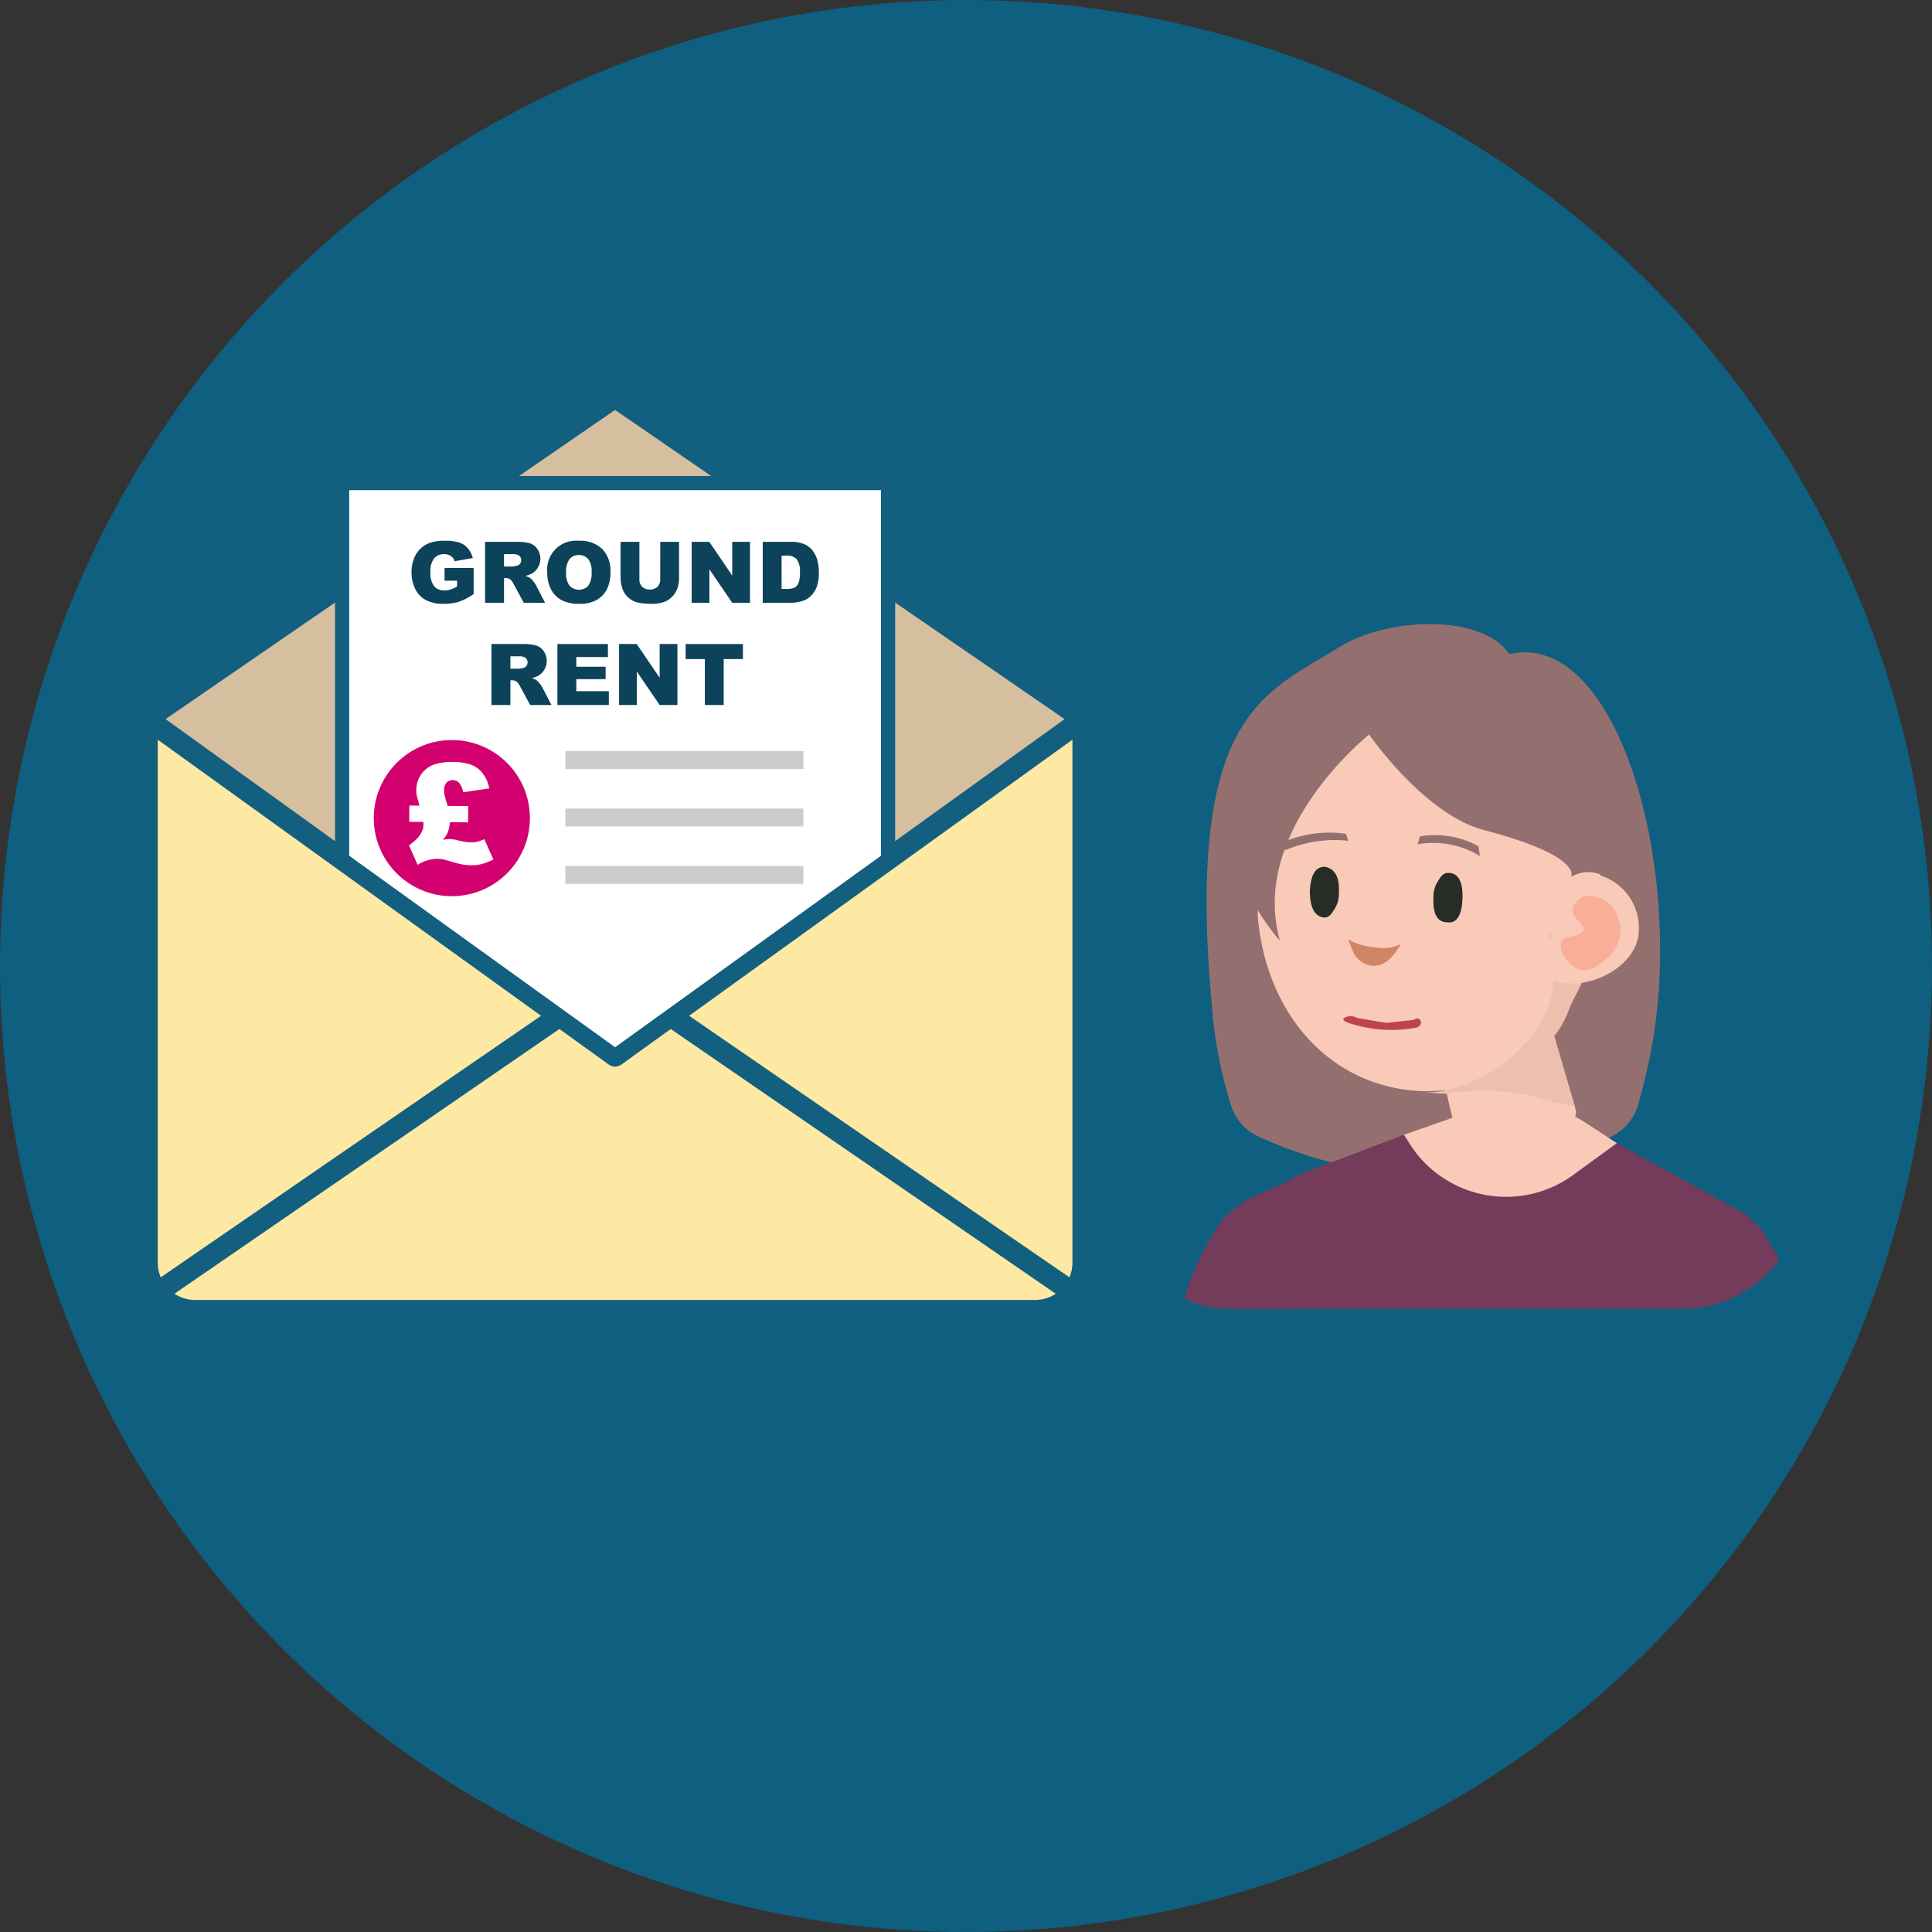 <?xml version="1.0" encoding="UTF-8"?>
<svg xmlns="http://www.w3.org/2000/svg" xmlns:xlink="http://www.w3.org/1999/xlink" width="110" height="110" viewBox="0 0 110 110">
  <rect x="0" y="0" width="110" height="110" fill="#333333" stroke="none"/>
  <defs>
    <style>.cls-1{fill:none;}.cls-2{fill:#0e5f80;}.cls-3{fill:#fde9a4;}.cls-3,.cls-4,.cls-5{stroke:#125f80;stroke-linejoin:round;}.cls-3,.cls-4{stroke-width:1.212px;}.cls-4{fill:#d6bf9f;}.cls-5,.cls-9{fill:#fff;}.cls-5{stroke-width:0.808px;}.cls-6{fill:#ccc;}.cls-7{fill:#0c425a;}.cls-8{fill:#d30170;}.cls-10{clip-path:url(#clip-path);}.cls-11{fill:#946f6f;}.cls-12{fill:#753b5b;}.cls-13{fill:#582c44;}.cls-14,.cls-19{fill:#facab8;}.cls-15{fill:#612727;}.cls-16{fill:#491d1d;}.cls-17{fill:#d6cec7;}.cls-18{fill:#c46d22;}.cls-19,.cls-21{fill-rule:evenodd;}.cls-20{fill:#edbfae;}.cls-21{fill:#f8ae99;}.cls-22{fill:#d08564;}.cls-23{fill:#272c26;}.cls-24{fill:#bd444c;}</style>
    <clipPath id="clip-path">
      <rect class="cls-1" x="63.099" y="27.534" width="39.514" height="46.981" rx="6.793"></rect>
    </clipPath>
  </defs>
  <g id="Layer_1" data-name="Layer 1">
    <circle class="cls-2" cx="55" cy="55" r="55"></circle>
    <path class="cls-3" d="M8.375,40.931H61.666a0,0,0,0,1,0,0V71.889A2.731,2.731,0,0,1,58.935,74.62H11.106a2.731,2.731,0,0,1-2.731-2.731V40.931A0,0,0,0,1,8.375,40.931Z"></path>
    <polyline class="cls-3" points="9.026 73.548 35.02 55.671 61.015 73.548"></polyline>
    <polygon class="cls-4" points="35.02 60.123 8.375 40.931 35.02 22.605 61.666 40.931 35.02 60.123"></polygon>
    <polygon class="cls-5" points="50.563 27.505 50.563 48.931 35.021 60.124 19.479 48.931 19.479 27.505 50.563 27.505"></polygon>
    <rect class="cls-6" x="32.191" y="42.768" width="13.549" height="1.021"></rect>
    <rect class="cls-6" x="32.191" y="46.035" width="13.549" height="1.021"></rect>
    <rect class="cls-6" x="32.191" y="49.302" width="13.549" height="1.021"></rect>
    <path class="cls-7" d="M25.311,33.063v-.723h1.657v1.48a3.381,3.381,0,0,1-.842.442,2.861,2.861,0,0,1-.868.117,2.101,2.101,0,0,1-1.007-.211,1.446,1.446,0,0,1-.605-.628,2.063,2.063,0,0,1-.214-.956,2,2,0,0,1,.234-.989,1.521,1.521,0,0,1,.686-.638,2.231,2.231,0,0,1,.949-.168,2.646,2.646,0,0,1,.861.104,1.121,1.121,0,0,1,.474.323,1.43,1.43,0,0,1,.282.555l-1.034.184a.564.564,0,0,0-.217-.301.677.677,0,0,0-.39-.103.7.7,0,0,0-.562.245,1.179,1.179,0,0,0-.209.775,1.215,1.215,0,0,0,.212.805.742.742,0,0,0,.591.241,1.11,1.11,0,0,0,.343-.052,1.855,1.855,0,0,0,.374-.178v-.326Z"></path>
    <path class="cls-7" d="M27.619,34.32V30.849h1.788a2.595,2.595,0,0,1,.76.086.808.808,0,0,1,.424.315.98.98,0,0,1-.301,1.401,1.306,1.306,0,0,1-.377.137,1.104,1.104,0,0,1,.279.128,1.085,1.085,0,0,1,.172.183,1.365,1.365,0,0,1,.15.216l.52,1.006H29.821L29.248,33.26a.802.802,0,0,0-.193-.268.453.453,0,0,0-.264-.081h-.095V34.32Zm1.077-2.064h.453a1.578,1.578,0,0,0,.284-.048.281.281,0,0,0,.174-.108.353.353,0,0,0-.039-.46.65.65,0,0,0-.4-.09h-.472Z"></path>
    <path class="cls-7" d="M31.159,32.587A1.643,1.643,0,0,1,32.952,30.79a1.815,1.815,0,0,1,1.335.465,1.756,1.756,0,0,1,.469,1.304,2.134,2.134,0,0,1-.204.998,1.464,1.464,0,0,1-.592.607,1.956,1.956,0,0,1-.965.217,2.219,2.219,0,0,1-.973-.188,1.476,1.476,0,0,1-.624-.592A1.967,1.967,0,0,1,31.159,32.587Zm1.073.005a1.163,1.163,0,0,0,.195.755.738.738,0,0,0,1.066.005,1.284,1.284,0,0,0,.19-.807,1.073,1.073,0,0,0-.197-.717.676.676,0,0,0-.536-.226.651.651,0,0,0-.521.23A1.169,1.169,0,0,0,32.232,32.592Z"></path>
    <path class="cls-7" d="M37.593,30.849h1.07V32.917a1.751,1.751,0,0,1-.096.581,1.273,1.273,0,0,1-.301.479,1.221,1.221,0,0,1-.43.287,2.172,2.172,0,0,1-.751.116,4.779,4.779,0,0,1-.553-.036,1.437,1.437,0,0,1-.501-.141,1.266,1.266,0,0,1-.368-.299,1.101,1.101,0,0,1-.229-.4,2.067,2.067,0,0,1-.1-.587V30.849h1.07v2.118a.607.607,0,0,0,.157.443.68.68,0,0,0,.872.002.603.603,0,0,0,.157-.445Z"></path>
    <path class="cls-7" d="M39.381,30.849h1.002L41.69,32.77V30.849H42.7V34.32H41.69l-1.3-1.906V34.32H39.381Z"></path>
    <path class="cls-7" d="M43.427,30.849h1.594a1.914,1.914,0,0,1,.762.128,1.251,1.251,0,0,1,.479.367,1.523,1.523,0,0,1,.274.557,2.589,2.589,0,0,1,.085.673,2.319,2.319,0,0,1-.127.862,1.419,1.419,0,0,1-.351.515,1.148,1.148,0,0,1-.482.275,2.474,2.474,0,0,1-.64.095H43.427Zm1.073.786v1.897h.263a1.105,1.105,0,0,0,.478-.075.511.511,0,0,0,.222-.26,1.637,1.637,0,0,0,.081-.604,1.175,1.175,0,0,0-.18-.755.762.762,0,0,0-.597-.204Z"></path>
    <path class="cls-7" d="M27.982,40.14V36.668h1.788a2.599,2.599,0,0,1,.76.086.808.808,0,0,1,.424.315.98.98,0,0,1-.301,1.401,1.306,1.306,0,0,1-.377.137,1.104,1.104,0,0,1,.279.128,1.082,1.082,0,0,1,.172.183,1.369,1.369,0,0,1,.15.216l.52,1.006H30.185l-.573-1.06a.802.802,0,0,0-.193-.268.453.453,0,0,0-.264-.081H29.06V40.14ZM29.06,38.075h.453a1.57,1.57,0,0,0,.284-.048.281.281,0,0,0,.174-.108.352.352,0,0,0-.039-.46.649.649,0,0,0-.4-.09H29.06Z"></path>
    <path class="cls-7" d="M31.737,36.668h2.875v.741h-1.8v.552h1.669v.708H32.812v.685h1.852V40.14H31.737Z"></path>
    <path class="cls-7" d="M35.249,36.668h1.002l1.307,1.921V36.668h1.011V40.14H37.558l-1.3-1.906V40.14H35.249Z"></path>
    <path class="cls-7" d="M39.038,36.668h3.261v.857H41.204V40.14H40.132V37.525H39.038Z"></path>
    <circle class="cls-8" cx="25.726" cy="46.58" r="4.445"></circle>
    <path class="cls-9" d="M25.487,45.886l1.173.011-.009.925-1.037-.01a1.971,1.971,0,0,1-.125.591,1.518,1.518,0,0,1-.275.416,1.671,1.671,0,0,1,.371-.047,2.259,2.259,0,0,1,.515.082,3.218,3.218,0,0,0,.692.106,1.61,1.61,0,0,0,.37-.032,2.421,2.421,0,0,0,.413-.149l.516,1.158a3.413,3.413,0,0,1-.676.261,2.554,2.554,0,0,1-.624.067,3.236,3.236,0,0,1-.831-.135c-.408-.117-.663-.186-.761-.205a1.773,1.773,0,0,0-.316-.03,2.24,2.24,0,0,0-1.107.343l-.488-1.105q.817-.577.823-1.161c0-.02-.002-.078-.007-.174L23.3,46.79l.009-.925.576.006q-.142-.513-.16-.595a1.612,1.612,0,0,1-.021-.306,1.522,1.522,0,0,1,.267-.866,1.476,1.476,0,0,1,.682-.552,3.012,3.012,0,0,1,1.134-.165,3.054,3.054,0,0,1,1.054.159,1.512,1.512,0,0,1,.653.501,1.999,1.999,0,0,1,.362.841l-1.482.219a1.197,1.197,0,0,0-.252-.552.469.469,0,0,0-.329-.138.478.478,0,0,0-.366.142.588.588,0,0,0-.144.417,1.519,1.519,0,0,0,.025.277Q25.334,45.388,25.487,45.886Z"></path>
    <g class="cls-10">
      <path class="cls-11" d="M70.085,62.925a2.885,2.885,0,0,0,1.499,1.75,23.71,23.71,0,0,0,10.148,2.231,23.265,23.265,0,0,0,10.035-2.209,2.877,2.877,0,0,0,1.502-1.804c.245-.857.466-1.742.654-2.656,2.148-10.393-1.739-24.446-7.995-22.989-1.477-2.29-6.891-2.151-9.695-.39-4.268,2.68-8.889,3.755-7.162,21.182A24.8,24.8,0,0,0,70.085,62.925Z"></path>
      <path class="cls-12" d="M106.448,93.561q-3.06-12.852-3.366-14.994a24.466,24.466,0,0,0-.408-3.162,9.568,9.568,0,0,0-1.224-3.468l-1.224-2.04-.918-.816-7.252-3.993-2.485,1.811c-2.46,1.246-6.737,2.042-9.189-1.595l-.444-.695-6.13,2.33c-2.312,1.632-4.68,5.583-6.245,8.167,3.734,2.046,4.26,7.799,4.26,7.799l.958,4.588A28.513,28.513,0,0,1,73.4,95.296c-.356,3.07-.205,7.192-.969,12.33a36.053,36.053,0,0,0,11.145,2.169,31.325,31.325,0,0,0,11.797-2.653l-.349-1.443a44.855,44.855,0,0,1-1.632-9.078l.102-3.57a14.684,14.684,0,0,1,.816-3.06l2.04-5.61,1.938,3.876a35.129,35.129,0,0,1,2.448,6.732q.612,3.876-1.836,17.544,0,1.938.816,1.632l2.754.102a49.72,49.72,0,0,0,2.448-6.426Q107.264,99.579,106.448,93.561Z"></path>
      <g id="Symbol_1_Newczashhaww_0_Layer2_3_MEMBER_6_MEMBER_0_MEMBER_0_MEMBER_0_FILL" data-name="Symbol 1   Newczashhaww 0 Layer2 3 MEMBER 6 MEMBER 0 MEMBER 0 MEMBER 0 FILL">
        <path class="cls-13" d="M77.364,87.98l1.224-.102-1.428.714a4.856,4.856,0,0,1-4.08.306l-.51-2.04a5.712,5.712,0,0,0,2.652,1.02A13.859,13.859,0,0,0,77.364,87.98Z"></path>
      </g>
      <g id="Symbol_1_Newczashhaww_0_Layer2_3_MEMBER_10_MEMBER_0_MEMBER_0_MEMBER_0_FILL" data-name="Symbol 1   Newczashhaww 0 Layer2 3 MEMBER 10 MEMBER 0 MEMBER 0 MEMBER 0 FILL">
        <path class="cls-14" d="M90.262,63.916l1.794,1.171-2.485,1.811a6.489,6.489,0,0,1-9.301-1.768l-.331-.522,4.129-1.445A7.062,7.062,0,0,1,86.84,62.78h0A7.064,7.064,0,0,1,90.262,63.916Z"></path>
      </g>
      <path class="cls-15" d="M72.43,107.626c-.404,2.714-.86,5.696-1.377,8.987L69.116,136.197c-.34,2.04-4.33,37.941-4.399,42.293,1.627-1.694,2.019.076,3.039.076l3.529,1.059a26.026,26.026,0,0,0,7.411,1.341c4.148.204,11.575.206,15.437-.442,2.981-.5,10.433-4.735,10.433-4.735-1.564-14.552-6.517-56.932-7.197-60.401l-1.997-8.247a31.325,31.325,0,0,1-11.797,2.653A36.053,36.053,0,0,1,72.43,107.626Z"></path>
      <path class="cls-13" d="M94.955,100.746c-.324-5.773-.298-8.033-.162-8.373l1.658-8.094-1.836-7.65-1.428,8.67c-.204,1.02-.384,2.596-1.132,2.732a16.831,16.831,0,0,1-3.774.612l-4.386-.612q0,.204,1.224.816a8.689,8.689,0,0,0,2.04.816l3.978.306-.714,1.836-.806,4.816,1.122,2.652,2.049,8.844c1.061-.361,1.989-1.012,2.847-1.378A46.697,46.697,0,0,1,94.955,100.746Z"></path>
      <path class="cls-16" d="M97.166,114.267c-.425-1.742-.924-4.213-1.482-7.257-.858.366-1.835.746-2.895,1.107l7.947,34.303Q98.492,119.673,97.166,114.267Z"></path>
      <path class="cls-17" d="M72.232,108.952s6.379,2.419,10.99,2.278,12.703-2.917,12.703-2.917l-.403-2.185s-8.63,2.122-12.253,2.13-10.657-1.87-10.657-1.87Z"></path>
      <path class="cls-18" d="M82.643,108.005a1.677,1.677,0,0,1,1.569,1.833c-.028,1.647-1.17,1.94-1.383,1.94s.026.372.026.372a2.393,2.393,0,0,0,1.861-2.498,2.011,2.011,0,0,0-2.074-2.073Z"></path>
      <rect class="cls-18" x="83.387" y="109.613" width="0.93" height="0.505"></rect>
      <path class="cls-12" d="M72.073,87.632c.389-.931,1.374-2.562,1.837-3.645-.11-5.809.66-11.569.53-17.355-.771.624-3.323,1.471-3.946,2.034s-.526.294-.988.931a12.602,12.602,0,0,0-1.204,2.077,9.456,9.456,0,0,0-1.028,3.419c-.229,1.645.036.354-.322,3.56s-2.133,9.22-3.583,14.429c-.666,2.394-.547,10.263.366,13.913a63.493,63.493,0,0,0,1.72,6.591c.876.018,1.894.075,2.73.18s1.013-.837.981-1.592c-.23-5.412-1.233-12.531-.072-17.609C69.835,91.33,70.891,90.459,72.073,87.632Z"></path>
      <path class="cls-19" d="M81.67,39.171c-5.5-.36-11.063,3.248-9.989,10.419-.026.623-.114,2.122-.057,2.722.531,5.515,4.123,9.476,9.082,9.8a8.628,8.628,0,0,0,1.555-.051c.03.054.067.089.095.149l.976,4.14q.091.657,1.284.884a5.152,5.152,0,0,0,2.046.01q.871-.146,1.986-1.715a4.171,4.171,0,0,0,1.094-2.246L88.39,58.863a9.273,9.273,0,0,0,.517-.893,12.36,12.36,0,0,0,2.239-6.675C91.412,44.96,87.17,39.532,81.67,39.171Z"></path>
      <g id="Symbol_9ashasd_0_Layer2_0_MEMBER_16_MEMBER_27_FILL" data-name="Symbol 9ashasd 0 Layer2 0 MEMBER 16 MEMBER 27 FILL">
        <path class="cls-20" d="M82.374,62.282a12.625,12.625,0,0,1,4.713.089,21.459,21.459,0,0,0,2.581.63l-1.171-4.015a5.533,5.533,0,0,0,.854-1.558c.52-1.242.911-1.807.851-2.043l-1.209-1.594a1.108,1.108,0,0,1-.464-.336l-.358-.514.292,2.044a5.735,5.735,0,0,1-1.141,3.846,8.422,8.422,0,0,1-2.659,2.34,8.762,8.762,0,0,1-1.989.808,4.725,4.725,0,0,1-1.689.202Z"></path>
      </g>
      <path class="cls-19" d="M90.416,49.71c-1.689-.09-1.185,1.178-1.885,3.327-1.238,1.99-.855,2.863.834,2.953s3.844-1.165,3.938-2.926A3.131,3.131,0,0,0,90.416,49.71Z"></path>
      <path class="cls-21" d="M91.845,51.718a2.074,2.074,0,0,1-.186,2.693c-.709.676-1.435,1.17-2.199.527s-.774-1.498-.196-1.579,1.105-.293.832-.672-.44-.371-.557-.798.555-.826.555-.826A1.674,1.674,0,0,1,91.845,51.718Z"></path>
      <g id="Symbol_9ashasd_0_Layer2_0_MEMBER_16_MEMBER_29_FILL" data-name="Symbol 9ashasd 0 Layer2 0 MEMBER 16 MEMBER 29 FILL">
        <path class="cls-22" d="M78.032,54.974q.959.147,1.734-1.231a2.304,2.304,0,0,1-1.525.184,3.41,3.41,0,0,1-1.136-.272l-.341-.175.281.73A1.39,1.39,0,0,0,78.032,54.974Z"></path>
      </g>
      <g id="Symbol_9ashasd_0_Layer2_0_MEMBER_16_MEMBER_30_FILL" data-name="Symbol 9ashasd 0 Layer2 0 MEMBER 16 MEMBER 30 FILL">
        <path class="cls-23" d="M81.913,50.107a1.585,1.585,0,0,0-.298.985q-.069,1.412.788,1.421.795.097.864-1.315.056-1.488-.801-1.496Q82.151,49.677,81.913,50.107Z"></path>
      </g>
      <g id="Symbol_9ashasd_0_Layer2_0_MEMBER_16_MEMBER_31_FILL" data-name="Symbol 9ashasd 0 Layer2 0 MEMBER 16 MEMBER 31 FILL">
        <path class="cls-23" d="M75.428,49.352q-.782-.022-.851,1.391.007,1.399.801,1.496.315.024.553-.406a1.587,1.587,0,0,0,.298-.985Q76.311,49.512,75.428,49.352Z"></path>
      </g>
      <g id="Symbol_9ashasd_0_Layer2_0_MEMBER_16_MEMBER_33_FILL" data-name="Symbol 9ashasd 0 Layer2 0 MEMBER 16 MEMBER 33 FILL">
        <path class="cls-11" d="M80.844,47.621l-.131.449a5.074,5.074,0,0,1,3.547.671l-.084-.558A5.121,5.121,0,0,0,80.844,47.621Z"></path>
      </g>
      <g id="Symbol_9ashasd_0_Layer2_0_MEMBER_16_MEMBER_34_FILL" data-name="Symbol 9ashasd 0 Layer2 0 MEMBER 16 MEMBER 34 FILL">
        <path class="cls-11" d="M73.097,47.931l.064.481a7.168,7.168,0,0,1,3.604-.54l-.131-.399A6.676,6.676,0,0,0,73.097,47.931Z"></path>
      </g>
      <path class="cls-11" d="M72.294,39.717A15.41,15.41,0,0,0,69.83,46.578c-.236,2.801,2.774,6.817,3.033,6.938-1.74-6.282,5.092-11.695,5.092-11.695s3.125,4.548,6.542,5.442c5.714,1.496,4.951,2.674,4.951,2.674a1.815,1.815,0,0,1,1.926-.012c.577.259,1.29-5.498-5.175-10.263C79.153,34.468,72.709,38.872,72.294,39.717Z"></path>
      <g id="Symbol_1_Newcz_0_Layer2_2_MEMBER_30_MEMBER_0_MEMBER_0_MEMBER_0_FILL" data-name="Symbol 1   Newcz 0 Layer2 2 MEMBER 30 MEMBER 0 MEMBER 0 MEMBER 0 FILL">
        <path class="cls-24" d="M80.911,58.178q-.122-.302-.43-.107l-1.547.169-1.658-.279a.773.773,0,0,0-.653-.052q-.302.122.05.296a7.707,7.707,0,0,0,3.92.313A.344.344,0,0,0,80.911,58.178Z"></path>
      </g>
    </g>
  </g>
</svg>
